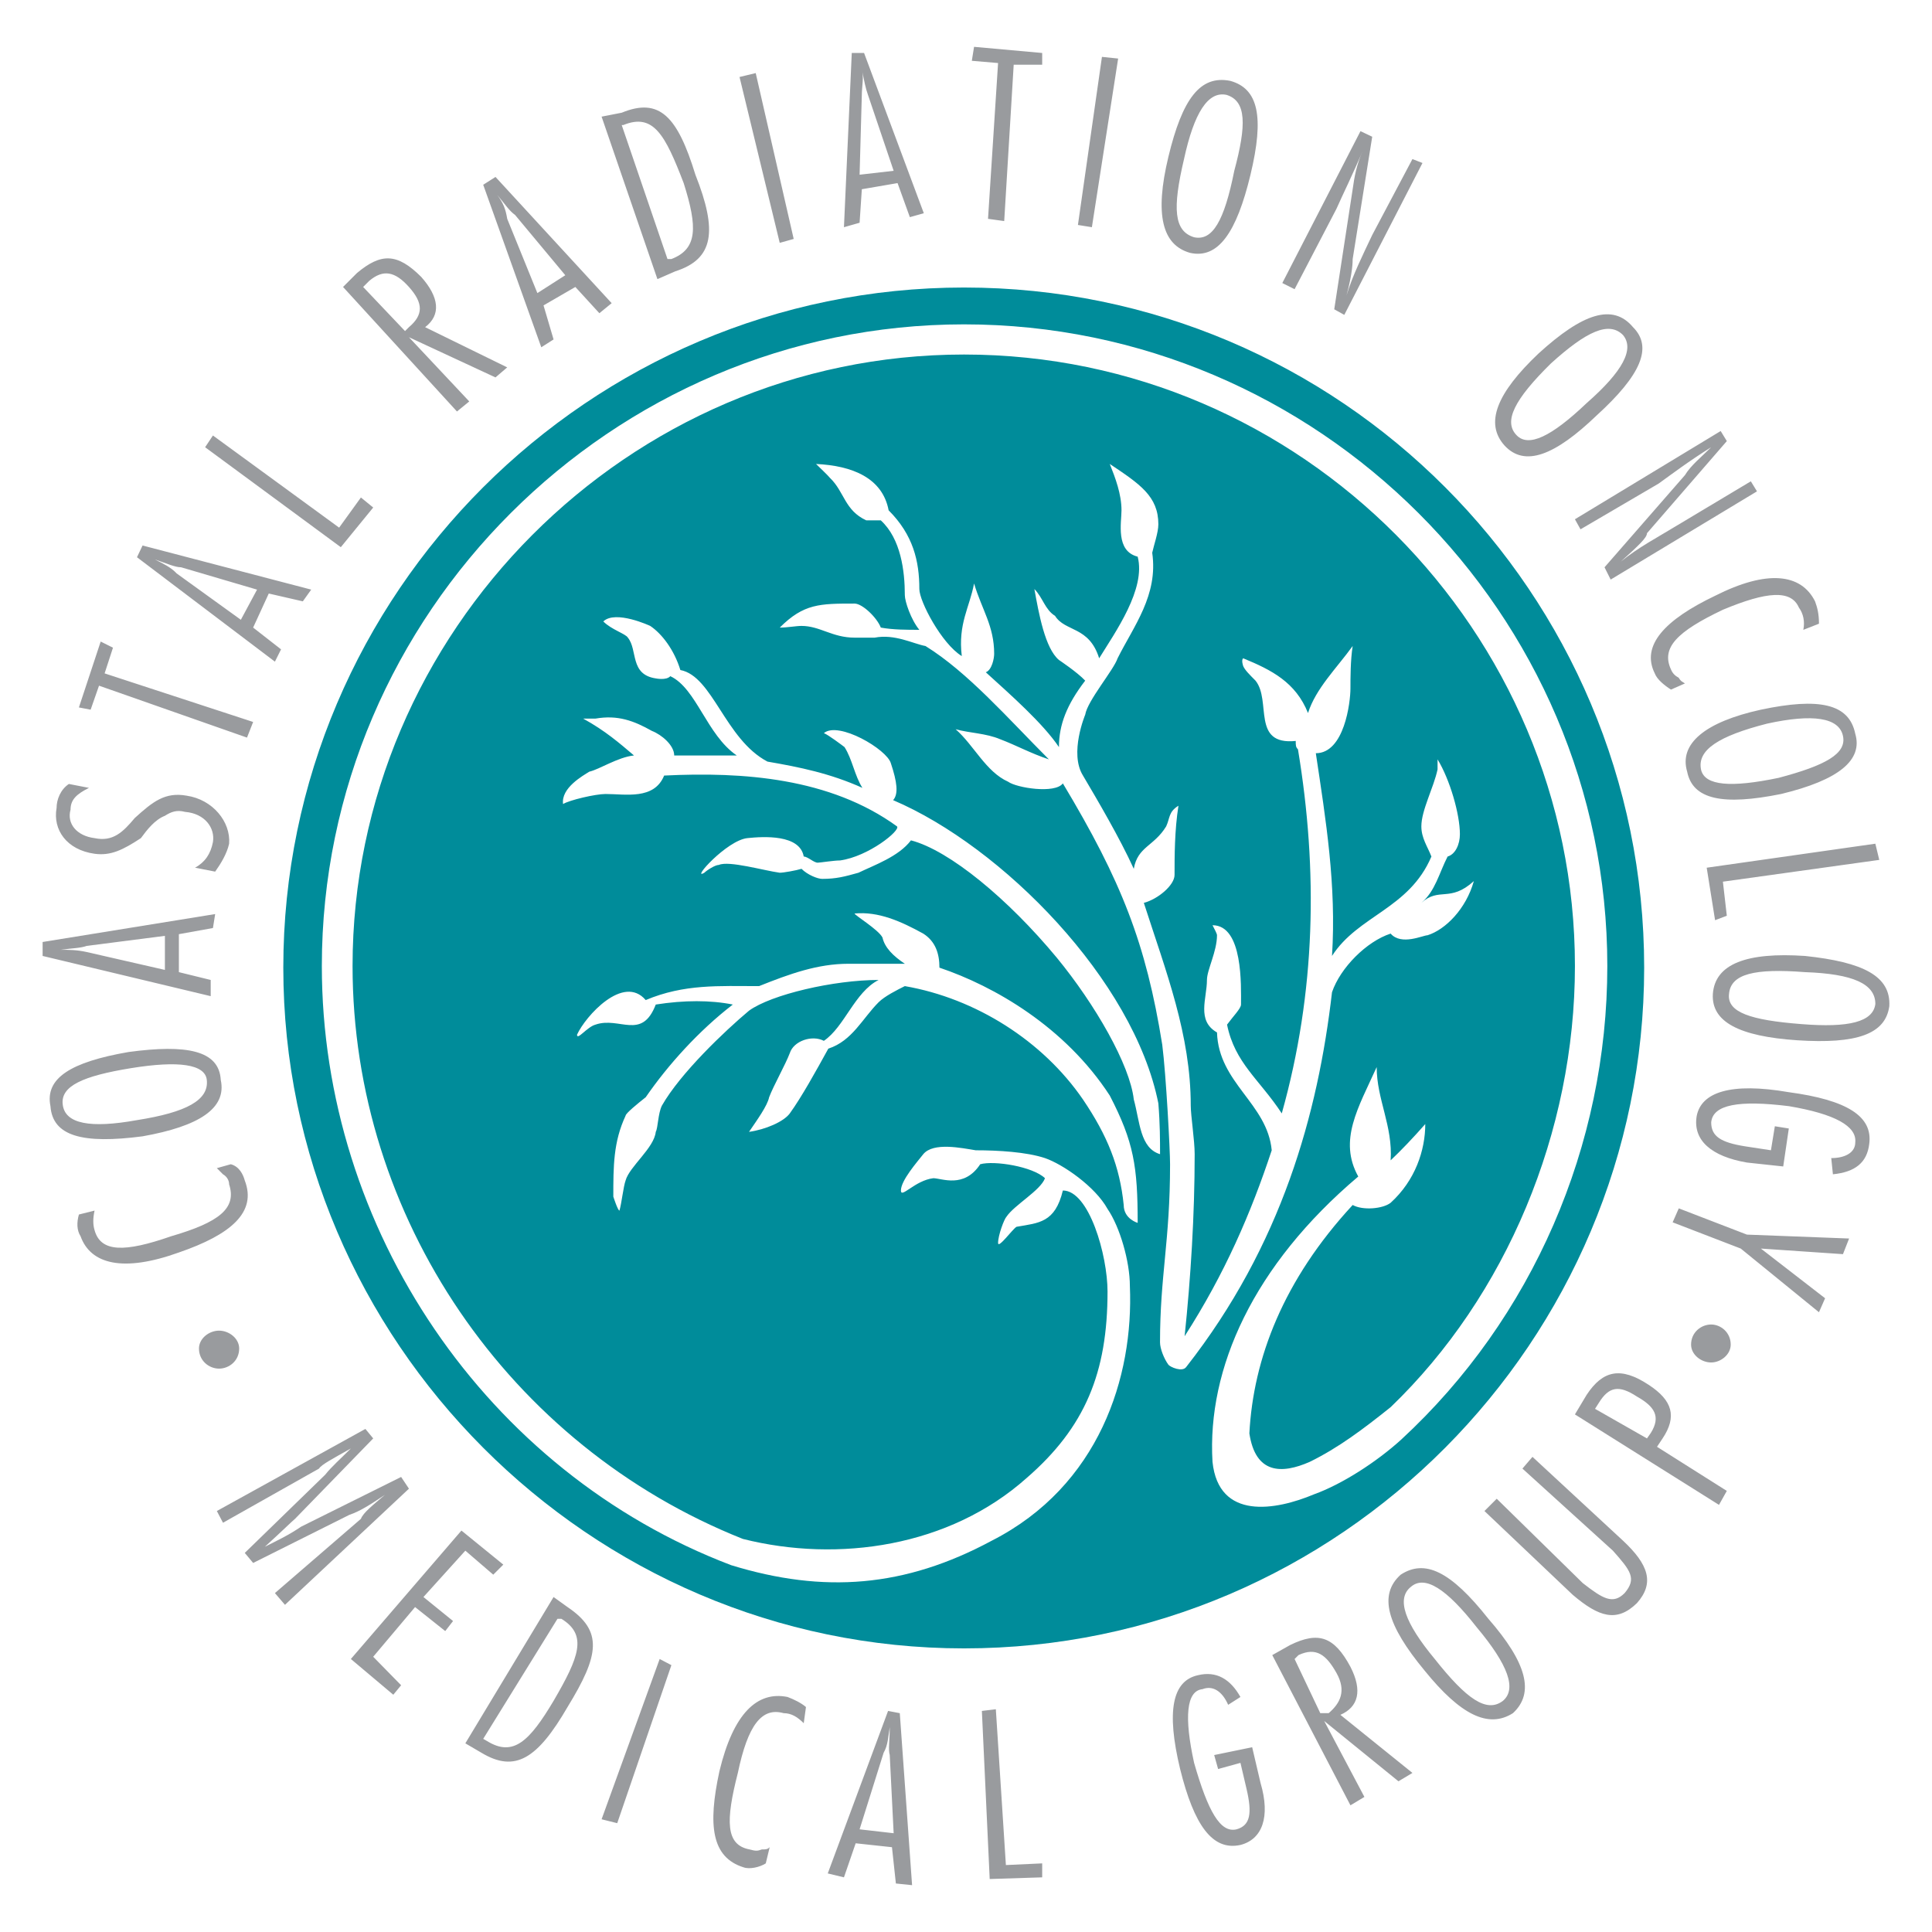 <?xml version="1.0" encoding="utf-8"?>
<!-- Generator: Adobe Illustrator 13.0.0, SVG Export Plug-In . SVG Version: 6.00 Build 14948)  -->
<!DOCTYPE svg PUBLIC "-//W3C//DTD SVG 1.0//EN" "http://www.w3.org/TR/2001/REC-SVG-20010904/DTD/svg10.dtd">
<svg version="1.0" id="Layer_1" xmlns="http://www.w3.org/2000/svg" xmlns:xlink="http://www.w3.org/1999/xlink" x="0px" y="0px"
	 width="192.756px" height="192.756px" viewBox="0 0 192.756 192.756" enable-background="new 0 0 192.756 192.756"
	 xml:space="preserve">
<g>
	<polygon fill-rule="evenodd" clip-rule="evenodd" fill="#FFFFFF" points="0,0 192.756,0 192.756,192.756 0,192.756 0,0 	"/>
	<path fill-rule="evenodd" clip-rule="evenodd" fill="#008C9A" d="M96.18,164.46c-37.384,0-67.915-30.754-67.915-67.915
		c0-37.328,30.531-67.859,67.915-67.859c37.551,0,67.859,30.531,67.859,67.859C164.039,133.706,133.73,164.46,96.18,164.46
		L96.18,164.46z M90.887,83.842c-1.226,1.616-3.622,2.451-5.237,3.231c-1.393,0.39-2.229,0.613-3.621,0.613
		c-0.446,0-1.449-0.39-2.062-1.003c-0.557,0.167-1.783,0.39-2.173,0.39c-1.616-0.223-5.07-1.226-6.073-0.78
		c-0.39,0-1.226,0.558-1.449,0.78c-1.393,0.835,2.229-3.231,4.29-3.454c1.616-0.167,5.237-0.39,5.627,1.838
		c0.39,0,1.003,0.613,1.393,0.613c0.223,0,1.616-0.223,2.229-0.223c2.841-0.39,6.073-3.009,5.683-3.399
		c-6.686-4.847-15.377-5.459-23.232-5.07c-1.003,2.452-3.844,1.839-5.85,1.839c-1.002,0-3.621,0.613-4.234,1.003
		c-0.223-1.616,2.006-2.842,2.619-3.231c1.003-0.223,2.842-1.449,4.457-1.616c-1.448-1.226-2.841-2.452-5.07-3.677
		c0.39,0,1.003,0,1.226,0c2.229-0.39,3.844,0.223,5.627,1.226c1.003,0.39,2.229,1.449,2.229,2.452c2.005,0,4.457,0,6.24,0
		c-3.009-2.062-4.011-6.686-6.63-7.912c-0.39,0.446-1.448,0.223-1.448,0.223c-2.619-0.39-1.783-2.842-2.786-4.067
		c-0.223-0.39-1.615-0.78-2.451-1.616c1.226-1.17,4.68,0.446,4.68,0.446c1.17,0.78,2.396,2.396,3.009,4.401
		c3.231,0.613,4.457,6.908,8.691,9.137c3.231,0.557,6.24,1.17,9.471,2.619c-0.78-1.226-1.003-2.842-1.783-4.067
		c-0.223-0.167-1.616-1.226-2.062-1.393c1.449-1.226,6.295,1.616,6.686,3.009c0.613,1.838,0.78,3.064,0.223,3.677
		c10.864,4.624,24.013,17.939,26.464,30.252c0.168,2.062,0.168,3.678,0.168,5.07c-2.006-0.612-2.006-3.231-2.619-5.46
		c-0.39-3.454-3.844-9.471-7.688-14.151C100.581,89.692,94.731,84.845,90.887,83.842L90.887,83.842z M116.57,136.157
		c-0.445-0.612-0.835-1.615-0.835-2.229c0-6.686,1.002-10.084,1.002-17.772c0-1.393-0.39-8.858-0.779-11.923
		c-1.616-10.084-4.067-16.324-9.917-26.074c-0.78,1.059-4.624,0.446-5.46-0.167c-2.229-1.002-3.398-3.621-5.237-5.237
		c1.393,0.39,3.009,0.39,4.457,1.003c1.616,0.613,3.009,1.393,4.848,2.006c-4.067-4.067-8.079-8.691-12.313-11.31
		c-1.226-0.223-3.064-1.226-5.07-0.836c-0.613,0-1.393,0-2.005,0c-2.229,0-3.455-1.17-5.293-1.17c-0.557,0-1.393,0.167-2.173,0.167
		c2.396-2.396,4.011-2.396,7.466-2.396c0.78,0,2.229,1.393,2.618,2.396c1.226,0.223,2.619,0.223,3.844,0.223
		c-0.835-1.003-1.448-2.841-1.448-3.454c0-2.396-0.39-5.627-2.396-7.466c-0.613,0-0.835,0-1.448,0
		c-2.173-1.003-2.173-2.841-3.622-4.234c-0.167-0.223-1.226-1.226-1.393-1.393c3.622,0.167,6.63,1.393,7.243,4.624
		c2.451,2.452,3.064,5.07,3.064,7.856c0,1.226,2.229,5.46,4.234,6.686c-0.39-3.231,0.78-4.847,1.226-7.243
		c0.779,2.619,2.005,4.234,2.005,7.02c0,0.446-0.223,1.616-0.835,1.838c2.451,2.229,5.683,5.07,7.298,7.466
		c0-2.229,0.78-4.234,2.619-6.63c-0.78-0.836-2.619-2.062-2.619-2.062c-1.393-1.17-2.005-4.625-2.451-7.076
		c0.836,0.836,1.059,2.062,2.062,2.674c1.003,1.616,3.398,1.003,4.401,4.234c1.615-2.619,4.68-6.909,3.844-10.14
		c-2.229-0.557-1.615-3.398-1.615-4.625c0-1.615-0.613-3.231-1.17-4.624c3.009,2.006,4.847,3.231,4.847,6.017
		c0,0.836-0.445,2.062-0.612,2.842c0.612,4.234-1.839,7.298-3.454,10.53c-0.391,1.17-3.009,4.234-3.231,5.627
		c0,0-1.616,3.844-0.223,6.073c1.448,2.452,3.677,6.24,5.069,9.304c0.39-2.229,2.006-2.229,3.231-4.234
		c0.39-0.835,0.223-1.448,1.226-2.061c-0.39,2.451-0.39,5.07-0.39,6.908c0,1.003-1.616,2.396-3.064,2.786
		c2.229,6.909,4.68,13.148,4.68,20.225c0,1.003,0.391,3.454,0.391,4.847c0,6.073-0.391,12.312-1.003,18.163
		c4.011-6.24,6.63-12.313,8.691-18.553c-0.446-4.681-5.293-6.686-5.46-11.756c-2.062-1.17-1.003-3.398-1.003-5.237
		c0-1.002,1.003-2.841,1.003-4.457c0-0.167-0.223-0.557-0.446-1.003c3.064,0,2.842,6.073,2.842,7.912c0,0.39-0.78,1.169-1.393,2.005
		c0.779,3.845,3.231,5.46,5.46,8.858c3.398-12.089,3.621-24.235,1.615-36.325c-0.223-0.223-0.223-0.39-0.223-0.835
		c-4.457,0.446-2.396-4.011-4.012-6.017c-0.612-0.613-1.059-1.059-1.226-1.449c0,0-0.223-0.613,0-0.78
		c2.842,1.17,5.237,2.396,6.463,5.46c0.78-2.451,2.841-4.457,4.457-6.686c-0.223,1.393-0.223,3.231-0.223,4.234
		c0,1.393-0.613,6.462-3.454,6.462c1.003,6.686,2.061,13.148,1.615,20.224c2.619-4.067,7.688-4.68,9.917-9.917
		c-0.39-1.003-1.003-1.838-1.003-3.009c0-1.615,1.226-3.844,1.616-5.683c0-0.39,0-0.613,0-1.003c1.226,2.006,2.229,5.46,2.229,7.466
		c0,1.003-0.445,2.006-1.226,2.229c-0.836,1.616-1.226,3.454-2.619,4.624c1.783-1.616,2.842,0,5.237-2.173
		c-0.78,2.786-2.841,4.847-4.624,5.404c-0.446,0-2.618,1.059-3.678-0.167c-2.396,0.78-5.014,3.398-5.85,5.851
		c-1.393,12.089-5.014,25.237-14.541,37.384C117.964,136.938,116.737,136.381,116.57,136.157L116.57,136.157z M139.804,143.623
		c-2.452,2.229-5.906,4.457-8.691,5.46c-3.845,1.616-9.527,2.619-10.141-3.231c-0.557-9.304,4.067-19.611,14.542-28.47
		c-2.006-3.621,0-6.853,1.838-10.92c0,3.231,1.616,5.851,1.393,9.305c1.06-1.003,2.229-2.229,3.455-3.621
		c0,2.618-1.003,5.627-3.455,7.855c-0.779,0.612-2.785,0.779-3.788,0.223c-6.908,7.466-9.917,15.321-10.307,22.787
		c0.612,4.066,3.231,4.066,6.017,2.841c2.842-1.393,5.293-3.231,8.078-5.46c11.533-11.087,18.386-27.467,18.386-44.014
		c0-33.317-27.243-61.007-60.95-61.007c-33.54,0-61.006,27.69-61.006,61.007c0,25.016,15.544,47.858,38.943,57.162
		c9.527,2.396,20.614,0.78,28.302-6.072c5.851-5.07,8.079-10.53,8.079-18.608c0-3.622-1.839-10.084-4.457-10.084
		c-0.78,3.23-2.396,3.23-4.624,3.621c-0.391,0.223-1.839,2.229-1.839,1.615c0-0.78,0.612-2.396,0.836-2.618
		c0.779-1.17,3.398-2.618,3.844-3.844c-1.226-1.171-5.07-1.783-6.463-1.394c-1.615,2.451-3.844,1.394-4.68,1.394
		c-1.838,0.223-3.231,2.061-3.231,1.226c0-1.003,1.616-2.842,2.229-3.622c1.003-1.226,3.844-0.612,5.237-0.39
		c2.229,0,5.069,0.167,6.908,0.78c1.783,0.612,5.015,2.841,6.24,5.069c1.226,1.783,2.229,5.237,2.229,7.688
		c0.39,9.082-3.064,19.945-13.762,25.405c-8.691,4.681-16.77,5.293-26.018,2.452c-24.458-9.305-40.838-33.54-40.838-59.781
		c0-35.156,28.916-64.016,64.071-64.016c35.322,0,64.182,28.86,64.182,64.016C160.361,114.317,152.896,131.533,139.804,143.623
		L139.804,143.623z M112.113,120.224c-0.39-3.845-1.615-6.909-4.066-10.53c-4.012-5.85-10.697-10.084-17.773-11.31
		c-0.78,0.39-2.006,1.003-2.619,1.615c-1.616,1.616-2.619,3.845-5.014,4.625c-1.226,2.229-2.674,4.847-3.844,6.462
		c-0.613,0.836-2.451,1.616-4.067,1.839c0.836-1.226,1.839-2.618,2.006-3.454c0.446-1.17,1.616-3.231,2.062-4.401
		c0.39-1.226,2.229-1.839,3.398-1.226c2.062-1.393,3.064-4.847,5.46-6.073c-4.457,0-10.697,1.449-12.926,3.064
		c-2.396,2.006-6.853,6.24-8.691,9.472c-0.39,0.779-0.39,2.229-0.613,2.618c-0.167,1.616-2.619,3.454-3.009,4.848
		c-0.223,0.612-0.39,2.229-0.613,3.008c-0.167,0-0.613-1.393-0.613-1.393c0-3.009,0-5.46,1.226-8.078
		c0-0.224,1.226-1.227,2.006-1.839c2.229-3.231,5.292-6.63,8.691-9.248c-2.229-0.446-4.847-0.446-7.688,0
		c-1.393,3.621-3.622,1.169-6.017,2.005c-0.836,0.224-1.839,1.616-1.839,1.003c0.836-1.839,4.624-6.072,6.853-3.454
		c3.844-1.616,7.298-1.393,11.31-1.393c3.064-1.226,5.85-2.229,8.914-2.229c1.616,0,3.622,0,5.627,0
		c-1.17-0.78-2.006-1.616-2.229-2.619c-0.39-0.78-2.786-2.229-2.786-2.396c2.396-0.223,4.624,0.78,6.853,2.005
		c1.226,0.78,1.616,2.006,1.616,3.398c5.459,1.839,12.536,5.906,16.993,12.759c2.396,4.624,2.785,7.075,2.785,12.702
		C113.506,122.006,112.113,121.616,112.113,120.224L112.113,120.224z"/>
	<path fill-rule="evenodd" clip-rule="evenodd" fill="#999B9E" d="M36.455,142.564l-14.82,8.19l0.613,1.17l9.583-5.404
		c0.223-0.39,1.393-1.003,3.176-2.006c-1.003,1.003-1.95,1.839-2.563,2.619l-8.023,7.8l0.836,1.003l9.583-4.792
		c1.17-0.39,2.396-1.226,3.565-2.006c-1.17,1.003-2.173,1.783-2.396,2.396l-8.58,7.409l1.003,1.17L40.8,148.526l-0.78-1.17
		l-9.973,4.958c-1.226,0.836-2.396,1.393-3.622,2.006c1.783-1.616,2.786-2.618,3.009-2.785l7.8-8.023L36.455,142.564L36.455,142.564
		z M46.037,152.704l-11.031,12.814l4.234,3.566l0.78-0.947l-2.786-2.842l4.179-4.958l3.008,2.396l0.78-1.003l-2.953-2.396
		l4.179-4.625l2.786,2.396l1.003-1.003L46.037,152.704L46.037,152.704z M55.23,159.335l-8.803,14.597l1.616,0.947
		c3.343,2.006,5.571,0.613,8.58-4.568c3.175-5.182,3.565-7.577,0-9.973L55.23,159.335L55.23,159.335z M55.62,161.507h0.39
		c2.618,1.616,1.783,3.789-0.78,8.19c-2.396,4.012-4.011,5.627-6.63,4.012l-0.39-0.223L55.62,161.507L55.62,161.507z
		 M60.021,181.509l1.56,0.39l5.404-15.767l-1.17-0.613L60.021,181.509L60.021,181.509z M76.401,185.91l0.39-1.615
		c-0.223,0.223-0.39,0.223-0.78,0.223c-0.446,0.167-0.613,0.167-1.226,0c-2.396-0.446-2.396-2.842-1.17-7.633
		c1.003-4.792,2.396-6.574,4.569-5.962c0.78,0,1.393,0.391,2.005,1.003l0.223-1.615c-0.445-0.391-1.226-0.78-1.838-1.003
		c-3.008-0.613-5.404,1.615-6.797,7.41c-1.17,5.404-0.78,8.58,2.396,9.582C74.785,186.523,75.788,186.3,76.401,185.91L76.401,185.91
		z M88.603,170.7l-6.017,16.213l1.615,0.39l1.17-3.398l3.621,0.391l0.39,3.621l1.616,0.167l-1.226-17.16L88.603,170.7L88.603,170.7z
		 M88.157,174.879c0.446-0.78,0.446-1.561,0.613-2.563c0,1.394-0.167,2.174,0,2.786l0.39,7.8l-3.398-0.39L88.157,174.879
		L88.157,174.879z M97.962,170.7l0.78,16.77l5.237-0.167v-1.393l-3.621,0.167l-1.003-15.544L97.962,170.7L97.962,170.7z
		 M123.758,169.308c-1.003-1.783-2.396-2.619-4.234-2.173c-2.562,0.557-3.176,3.565-1.783,9.359c1.394,5.628,3.231,8.19,6.018,7.577
		c2.173-0.557,3.009-2.785,2.006-6.184l-0.836-3.566l-3.789,0.78l0.391,1.393l2.229-0.612l0.613,2.618
		c0.557,2.396,0.39,3.622-1.003,4.012c-1.616,0.39-2.842-1.783-4.234-6.63c-1.003-4.568-0.78-7.188,0.836-7.354
		c1.002-0.39,1.949,0.167,2.562,1.561L123.758,169.308L123.758,169.308z M126.934,165.129l7.8,14.987l1.393-0.836l-4.012-7.577
		l7.41,6.017l1.394-0.835l-7.188-5.795c1.783-0.779,2.229-2.396,1.003-4.791c-1.616-3.009-3.176-3.565-6.018-2.173L126.934,165.129
		L126.934,165.129z M129.162,165.519l0.39-0.39c1.783-0.836,2.786,0,3.788,1.782c1.003,1.783,0.391,3.009-0.779,4.012h-0.836
		L129.162,165.519L129.162,165.519z M142.144,166.688c3.565,4.401,6.351,5.795,8.803,4.234c2.173-2.006,1.393-5.014-2.452-9.416
		c-3.788-4.791-6.351-5.961-8.747-4.401C137.519,159.111,138.354,162.12,142.144,166.688L142.144,166.688z M140.75,158.332
		c1.394-1.227,3.566,0.167,6.574,4.011c3.176,3.789,4.012,6.185,2.619,7.354c-1.616,1.226-3.622-0.167-6.798-4.179
		C140.138,161.897,139.302,159.502,140.75,158.332L140.75,158.332z M148.104,150.755l8.803,8.356
		c2.619,2.229,4.401,2.786,6.407,0.836c1.782-2.005,1.17-3.845-1.393-6.24l-9.026-8.356l-1.002,1.17l9.025,8.189
		c1.782,2.006,2.396,2.786,1.17,4.234c-1.17,1.17-2.173,0.558-4.179-1.002l-8.58-8.413L148.104,150.755L148.104,150.755z
		 M157.13,141.116l14.374,9.025l0.78-1.393l-6.964-4.401l0.557-0.836c1.449-2.173,1.003-3.788-1.393-5.349
		c-2.786-1.838-4.568-1.448-6.185,1.003L157.13,141.116L157.13,141.116z M159.136,140.559l0.391-0.612
		c1.002-1.616,2.005-1.783,3.788-0.613c1.782,1.003,2.396,2.006,1.393,3.622l-0.39,0.557L159.136,140.559L159.136,140.559z
		 M23.027,116.156l-1.393,0.391c0.223,0.223,0.39,0.39,0.613,0.612c0.39,0.223,0.613,0.613,0.613,1.003
		c0.78,2.396-1.003,3.788-5.794,5.182c-4.624,1.615-7.02,1.615-7.632-0.613c-0.167-0.557-0.167-1.17,0-1.95l-1.561,0.391
		c-0.223,0.779-0.223,1.56,0.167,2.173c1.003,2.785,4.234,3.621,9.806,1.615c5.181-1.782,7.8-4.011,6.574-7.187
		C24.253,117.159,23.863,116.379,23.027,116.156L23.027,116.156z M14.225,113.371c5.627-1.003,8.413-2.786,7.8-5.628
		c-0.167-2.952-3.398-3.565-9.192-2.785c-5.794,1.003-8.357,2.618-7.8,5.404C5.255,113.371,8.263,114.15,14.225,113.371
		L14.225,113.371z M6.258,110.194c-0.223-1.838,2.005-2.841,6.797-3.621c4.792-0.779,7.41-0.39,7.577,1.17
		c0.223,2.006-2.006,3.231-6.964,4.012C9.043,112.591,6.48,112.146,6.258,110.194L6.258,110.194z M4.252,95.375l16.77,4.012v-1.616
		l-3.175-0.78v-3.789l3.398-0.613l0.223-1.393L4.252,93.982V95.375L4.252,95.375z M8.653,94.985
		c-1.003-0.223-1.783-0.223-2.619-0.223c1.226-0.167,2.006-0.167,2.619-0.39l7.8-1.002v3.398L8.653,94.985L8.653,94.985z
		 M19.462,86.572l2.005,0.39c0.557-0.78,1.17-1.783,1.393-2.786c0.167-2.172-1.616-4.401-4.234-4.791
		c-2.173-0.39-3.398,0.613-5.181,2.229c-1.17,1.393-2.173,2.396-4.011,2.006c-1.783-0.223-2.786-1.449-2.396-2.842
		c0-1.003,0.613-1.56,1.838-2.172l-2.005-0.39c-0.836,0.557-1.226,1.56-1.226,2.396c-0.39,2.173,1.002,4.178,3.789,4.568
		c1.616,0.223,2.841-0.39,4.624-1.56c0.613-0.836,1.393-1.839,2.396-2.229c0.613-0.39,1.17-0.613,2.006-0.39
		c2.006,0.167,3.008,1.616,2.786,3.008C21.021,85.179,20.465,86.015,19.462,86.572L19.462,86.572z M9.879,68.41l14.764,5.181
		l0.613-1.56l-14.819-4.847l0.835-2.563l-1.226-0.613l-2.173,6.574l1.17,0.223L9.879,68.41L9.879,68.41z M13.667,55.595
		l13.761,10.418l0.613-1.226l-2.786-2.173l1.56-3.398l3.398,0.78l0.836-1.17l-16.826-4.401L13.667,55.595L13.667,55.595z
		 M17.623,57.211c-0.557-0.613-1.393-1.003-2.172-1.393c1.169,0.39,2.005,0.78,2.618,0.78l7.577,2.229l-1.616,3.008L17.623,57.211
		L17.623,57.211z M20.465,44.62l13.538,9.973l3.231-3.956l-1.226-1.002l-2.173,3.008L21.245,43.45L20.465,44.62L20.465,44.62z
		 M34.226,28.63l11.366,12.424l1.226-1.003L40.8,33.644l8.635,4.011l1.17-1.002l-8.19-4.012c1.615-1.226,1.393-3.008-0.39-5.014
		c-2.396-2.396-4.012-2.396-6.407-0.39L34.226,28.63L34.226,28.63z M36.231,28.63l0.613-0.613c1.393-1.17,2.563-0.947,3.956,0.613
		c1.448,1.616,1.448,2.786,0,4.011l-0.39,0.39L36.231,28.63L36.231,28.63z M48.21,18.434l5.794,16.213l1.226-0.78l-1.003-3.398
		l3.176-1.838l2.396,2.619l1.226-1.003L49.436,17.654L48.21,18.434L48.21,18.434z M50.606,21.833
		c-0.167-1.003-0.39-1.56-1.003-2.396c0.835,1.003,1.226,1.616,1.783,2.005L56.4,27.46l-2.786,1.783L50.606,21.833L50.606,21.833z
		 M60.021,11.637l5.571,16.212l1.783-0.78c3.844-1.226,4.234-4.011,2.005-9.639c-1.783-5.794-3.565-7.744-7.354-6.184L60.021,11.637
		L60.021,11.637z M62.027,12.473h0.167c3.009-1.226,4.179,1.003,6.017,5.794c1.393,4.401,1.393,6.574-1.226,7.577h-0.39
		L62.027,12.473L62.027,12.473z M77.794,24.229l1.393-0.39L75.398,7.292l-1.615,0.39L77.794,24.229L77.794,24.229z M84.981,5.286
		l-0.78,17.383l1.561-0.446l0.223-3.343l3.565-0.613l1.226,3.398l1.393-0.39l-5.961-15.99H84.981L84.981,5.286z M85.984,9.464
		c0-0.78,0.223-1.783,0-2.619c0.223,1.226,0.39,2.006,0.613,2.619l2.563,7.577l-3.398,0.39L85.984,9.464L85.984,9.464z
		 M99.578,6.289l-1.003,15.544l1.615,0.223l0.947-15.6h2.842v-1.17l-6.797-0.613l-0.223,1.393L99.578,6.289L99.578,6.289z
		 M107.545,22.445l1.393,0.223l2.619-16.826l-1.616-0.167L107.545,22.445L107.545,22.445z M116.57,15.648
		c-1.393,5.794-0.612,8.803,2.173,9.583c2.786,0.613,4.625-2.006,6.018-7.8c1.393-5.794,0.779-8.58-2.006-9.36
		C119.746,7.458,117.964,9.854,116.57,15.648L116.57,15.648z M122.365,9.464c2.006,0.613,2.006,3.008,0.779,7.577
		c-1.003,5.015-2.173,7.021-4.011,6.63c-2.006-0.613-2.173-2.842-1.003-7.8C119.134,11.247,120.526,9.074,122.365,9.464
		L122.365,9.464z M135.736,13.085l-7.8,15.154l1.226,0.613l4.178-8.023c0.613-1.393,1.616-3.398,2.619-5.794
		c-0.613,1.393-0.836,2.619-1.003,3.844l-1.839,11.979l1.003,0.557l7.8-15.154l-1.002-0.39l-4.012,7.577
		c-0.947,2.006-1.95,4.012-2.563,6.017c0.613-2.229,0.613-3.398,0.613-3.621l1.95-12.202L135.736,13.085L135.736,13.085z
		 M153.509,35.26c-4.179,3.956-5.404,6.964-3.398,9.193c2.006,2.173,5.015,1.003,9.192-3.009c4.401-4.011,5.628-6.797,3.622-8.803
		C160.919,30.246,157.91,31.249,153.509,35.26L153.509,35.26z M161.922,33.421c1.17,1.393,0,3.621-3.622,6.797
		c-3.565,3.398-5.794,4.401-6.964,3.231c-1.393-1.393-0.223-3.621,3.398-7.187C158.3,33.031,160.528,32.028,161.922,33.421
		L161.922,33.421z M171.672,43.004l-14.542,8.803l0.558,1.003l7.8-4.568c1.393-1.003,3.008-2.229,5.237-3.622
		c-1.003,1.003-2.006,1.783-2.619,2.786l-8.022,9.193l0.612,1.226l14.598-8.803l-0.613-1.002l-7.354,4.401
		c-2.006,1.226-3.845,2.172-5.628,3.621c1.783-1.616,2.619-2.396,2.619-2.841l7.967-9.193L171.672,43.004L171.672,43.004z
		 M166.713,68.8l1.393-0.613c-0.223-0.167-0.39-0.167-0.612-0.558c-0.391-0.223-0.613-0.445-0.78-0.835
		c-1.003-2.173,0.613-3.789,5.182-5.961c4.401-1.838,6.797-2.006,7.577-0.223c0.445,0.613,0.612,1.393,0.445,2.229l1.561-0.613
		c0-1.003-0.168-1.616-0.391-2.229c-1.393-2.786-4.791-3.176-9.973-0.557c-5.015,2.396-7.41,4.958-6.018,7.745
		C165.32,67.797,166.1,68.41,166.713,68.8L166.713,68.8z M175.683,70.805c-5.571,1.226-8.189,3.399-7.354,6.185
		c0.557,2.785,3.565,3.398,9.359,2.229c5.794-1.393,8.19-3.399,7.41-6.017C184.485,70.192,181.478,69.58,175.683,70.805
		L175.683,70.805z M183.873,73.424c0.39,1.783-1.783,2.953-6.407,4.179c-4.792,1.003-7.354,0.78-7.744-0.78
		c-0.446-2.005,1.782-3.398,6.574-4.624C180.864,71.195,183.482,71.585,183.873,73.424L183.873,73.424z M187.104,84.176
		l-16.826,2.396l0.836,5.237l1.17-0.446l-0.39-3.398l15.6-2.173L187.104,84.176L187.104,84.176z M180.084,95.375
		c-5.794-0.39-8.97,0.78-9.192,3.788c-0.167,2.786,2.618,4.234,8.412,4.625c5.962,0.39,8.803-0.613,9.193-3.398
		C188.664,97.381,185.879,95.988,180.084,95.375L180.084,95.375z M187.104,100.166c-0.224,1.783-2.619,2.396-7.41,2.006
		c-5.015-0.39-7.41-1.17-7.188-3.009c0.167-2.005,2.563-2.562,7.577-2.172C184.876,97.158,187.104,98.16,187.104,100.166
		L187.104,100.166z M182.87,117.159c2.229-0.223,3.398-1.17,3.621-3.009c0.39-2.785-2.229-4.401-8.022-5.182
		c-5.795-1.002-8.747,0-9.193,2.396c-0.39,2.396,1.449,4.011,5.015,4.624l3.621,0.39l0.558-3.788l-1.394-0.223l-0.39,2.396
		l-2.562-0.391c-2.451-0.39-3.398-1.002-3.398-2.396c0.167-1.783,2.785-2.229,7.744-1.615c4.624,0.78,6.797,2.006,6.63,3.621
		c0,1.003-1.003,1.561-2.396,1.561L182.87,117.159L182.87,117.159z M174.29,123.177l-6.797-2.619l-0.613,1.393l6.797,2.619
		l7.801,6.352l0.612-1.394l-6.407-4.958l8.19,0.557l0.612-1.56L174.29,123.177L174.29,123.177z M21.857,132.759
		c1.003,0,2.006,0.78,2.006,1.783c0,1.226-1.003,2.006-2.006,2.006s-2.005-0.78-2.005-2.006
		C19.852,133.539,20.854,132.759,21.857,132.759L21.857,132.759z M170.725,132.146c0.947,0,1.949,0.779,1.949,2.005
		c0,1.003-1.002,1.783-1.949,1.783c-1.003,0-2.006-0.78-2.006-1.783C168.719,132.926,169.722,132.146,170.725,132.146
		L170.725,132.146z"/>
</g>
</svg>
